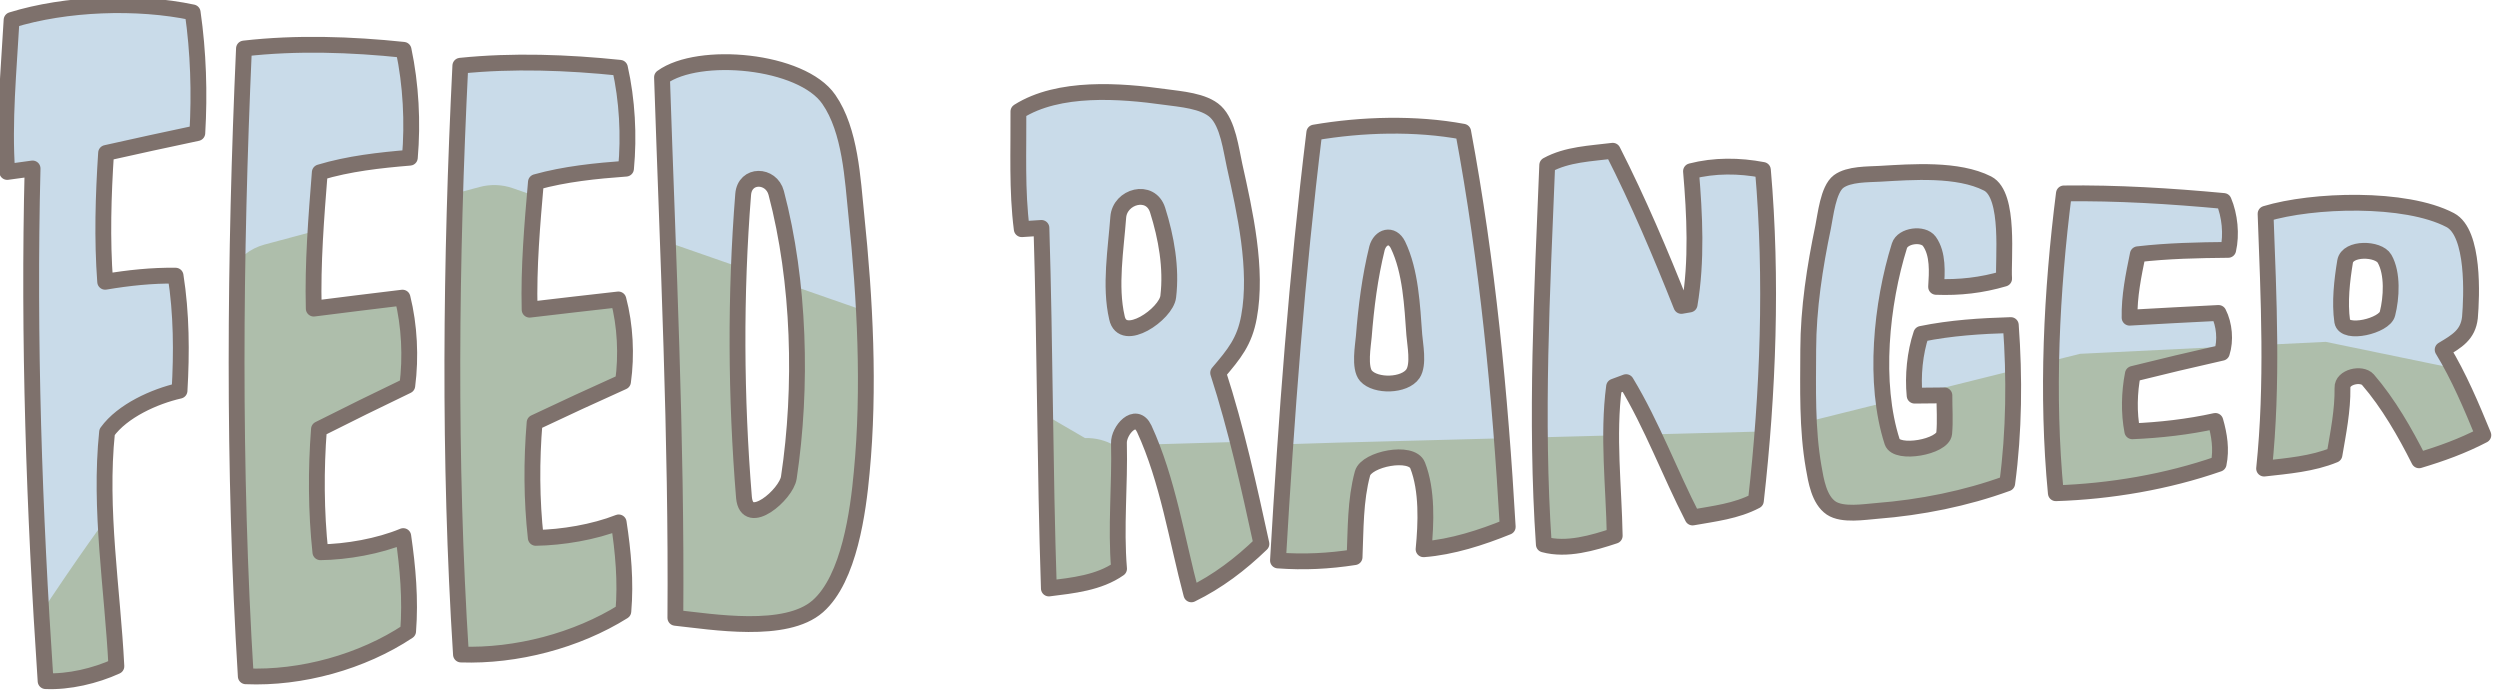 <?xml version="1.0" encoding="UTF-8" standalone="no"?>
<!DOCTYPE svg PUBLIC "-//W3C//DTD SVG 1.1//EN" "http://www.w3.org/Graphics/SVG/1.1/DTD/svg11.dtd">
<svg width="100%" height="100%" viewBox="0 0 237 66" version="1.1" xmlns="http://www.w3.org/2000/svg" xmlns:xlink="http://www.w3.org/1999/xlink" xml:space="preserve" xmlns:serif="http://www.serif.com/" style="fill-rule:evenodd;clip-rule:evenodd;stroke-linejoin:round;stroke-miterlimit:2;">
    <g transform="matrix(1,0,0,1,-392.798,-655.229)">
        <g transform="matrix(0.566,0,0,0.566,173.474,336.41)">
            <path d="M420.548,585.573C415.447,586.649 410.352,587.759 405.265,588.903C404.8,596.064 404.578,603.316 405.113,610.481C408.996,609.825 412.963,609.4 416.905,609.456C417.902,615.78 417.942,622.355 417.568,628.726C413.4,629.673 407.999,632.09 405.432,635.654C404.082,648.629 406.34,661.935 406.991,674.878C403.458,676.49 399.011,677.545 395.135,677.367C393.224,648.903 392.237,620.027 392.955,591.503C391.539,591.695 390.122,591.89 388.707,592.086C388.116,583.624 388.97,575.076 389.437,566.634C398.504,563.824 410.491,563.39 419.769,565.359C420.725,571.994 420.943,578.892 420.548,585.573ZM456.144,589.697C451.129,590.108 445.889,590.692 441.06,592.152C440.459,599.733 439.851,607.362 440.048,614.975C445.001,614.345 449.957,613.731 454.915,613.135C456.084,617.812 456.337,623.114 455.716,627.888C450.76,630.265 445.828,632.692 440.92,635.169C440.401,641.973 440.434,648.997 441.159,655.78C445.567,655.729 450.942,654.782 455.04,653.074C455.808,658.359 456.273,663.683 455.855,669.019C448.143,674.137 437.943,676.958 428.665,676.557C426.515,641.659 426.81,606.332 428.361,571.411C437.139,570.399 446.335,570.709 455.092,571.629C456.327,577.43 456.658,583.789 456.144,589.697ZM492.35,591.532C487.334,591.9 482.115,592.423 477.26,593.782C476.645,600.879 476.022,608.024 476.204,615.155C481.159,614.567 486.116,613.995 491.075,613.44C492.228,617.788 492.475,622.785 491.847,627.232C486.887,629.46 481.951,631.739 477.038,634.068C476.507,640.431 476.526,647.029 477.237,653.372C481.669,653.305 486.971,652.415 491.122,650.781C491.879,655.718 492.334,660.696 491.905,665.686C484.083,670.581 473.953,673.228 464.706,672.911C462.622,640.197 462.982,607.028 464.599,574.296C473.398,573.389 482.562,573.729 491.333,574.639C492.551,580.039 492.875,586.022 492.35,591.532ZM531.826,642.418C531.242,648.797 529.764,660.192 524.474,664.83C519.112,669.543 506.785,667.42 500.617,666.765C500.842,636.57 499.382,606.4 498.378,576.231C504.552,571.752 521.771,573.336 526.316,579.924C529.949,585.14 530.306,593.33 530.924,599.297C532.383,613.374 533.177,628.324 531.826,642.418ZM519.62,643.287C521.905,628.124 521.425,610.449 517.506,595.596C516.672,592.46 512.256,592.352 511.973,595.837C510.636,612.601 510.734,629.865 512.109,646.624C512.608,651.826 519.211,646.083 519.62,643.287ZM598.777,654.383C595.271,657.772 591.44,660.69 587.045,662.833C584.612,653.705 583.122,643.732 579.147,635.098C577.71,632.06 574.828,635.418 574.912,637.52C575.087,644.527 574.344,651.544 574.93,658.544C571.557,660.916 567.137,661.354 563.175,661.85C562.501,641.725 562.549,621.584 561.929,601.458C560.83,601.528 559.731,601.6 558.632,601.671C557.796,595.161 558.117,588.507 558.072,581.961C564.823,577.685 575.137,578.475 582.669,579.531C585.157,579.88 589.148,580.151 591.099,581.996C593.188,583.97 593.69,588.383 594.275,591.002C596.01,598.78 598.166,608.36 596.692,616.368C595.948,620.476 594.235,622.553 591.528,625.732C594.553,635.07 596.691,644.802 598.777,654.383ZM583.169,612.956C583.741,608.139 582.84,603.067 581.388,598.473C580.204,594.728 575.053,596.144 574.795,599.677C574.41,604.972 573.343,611.201 574.576,616.505C575.516,620.965 582.865,615.867 583.169,612.956ZM640.029,651.532C635.659,653.309 630.676,654.925 625.933,655.279C626.359,650.94 626.575,645.386 624.94,641.234C623.947,638.649 616.374,640.153 615.709,642.573C614.476,647.058 614.576,651.999 614.378,656.603C610.073,657.273 605.895,657.481 601.547,657.158C602.941,633.245 604.715,609.268 607.631,585.486C615.592,584.113 624.597,583.861 632.566,585.346C636.625,607.077 638.765,629.475 640.029,651.532ZM624.154,625.877C625.188,624.334 624.497,620.95 624.38,619.353C624.029,614.552 623.788,608.739 621.646,604.305C620.65,602.294 618.674,602.898 618.135,604.859C616.948,609.67 616.306,614.734 615.922,619.666C615.811,621.082 615.109,624.898 616.291,626.235C617.904,628.058 622.764,627.949 624.154,625.877ZM682.771,591.748C684.364,609.977 683.651,629.007 681.595,647.173C678.32,648.904 674.579,649.321 670.99,649.96C667.14,642.467 664.225,634.519 659.857,627.289C659.184,627.538 658.511,627.787 657.838,628.038C656.755,636.265 657.801,644.766 657.949,653.02C654.29,654.229 649.926,655.526 646.077,654.478C644.636,633.416 645.799,612.001 646.643,590.939C649.973,589.107 653.942,589.004 657.618,588.536C661.903,596.96 665.625,605.74 669.11,614.523C669.571,614.443 670.032,614.364 670.493,614.285C671.727,607.009 671.347,599.272 670.726,591.962C674.661,590.95 678.797,590.99 682.771,591.748ZM724.291,617.732C724.931,626.441 724.852,635.59 723.688,644.251C716.738,646.785 709.218,648.284 701.85,648.859C699.758,649.022 696.103,649.647 694.207,648.378C692.169,647.002 691.657,643.763 691.272,641.559C690.138,635.066 690.342,628.381 690.361,621.818C690.38,614.979 691.46,607.967 692.859,601.288C693.257,599.388 693.68,595.019 695.451,593.685C697.178,592.407 700.373,592.508 702.392,592.391C707.776,592.079 715.417,591.489 720.399,594.02C724.225,595.979 722.943,606.964 723.173,609.954C719.4,611.071 715.706,611.484 711.778,611.333C711.93,608.915 712.151,605.804 710.646,603.706C709.596,602.273 706.185,602.72 705.637,604.446C702.612,614.12 701.223,627.423 704.428,637.302C705.184,639.515 712.909,638.161 713.135,635.869C713.327,633.746 713.158,631.631 713.169,629.505C711.506,629.522 709.842,629.538 708.179,629.553C707.855,626.24 708.217,622.39 709.291,619.21C714.202,618.197 719.293,617.878 724.291,617.732ZM760.701,605.136C755.666,605.182 750.57,605.289 745.565,605.87C744.849,609.347 744.11,612.923 744.186,616.494C749.151,616.213 754.117,615.949 759.084,615.702C760.071,617.619 760.305,620.322 759.642,622.372C754.659,623.493 749.689,624.673 744.733,625.911C744.129,628.971 744.042,632.462 744.641,635.521C749.233,635.332 754.058,634.786 758.551,633.787C759.227,636.141 759.605,638.553 759.102,640.976C750.461,643.982 740.983,645.6 731.833,645.894C730.244,629.397 731.1,612.106 733.184,595.681C742.096,595.563 751.08,596.122 759.947,596.947C760.975,599.359 761.294,602.572 760.701,605.136ZM803.437,636.166C799.978,637.974 796.403,639.269 792.667,640.382C790.337,635.748 787.523,630.83 784.108,626.881C783.036,625.674 779.751,626.401 779.842,628.242C779.898,632.012 779.132,635.768 778.501,639.467C774.812,640.995 770.634,641.325 766.716,641.768C768.194,627.598 767.483,613.292 766.961,599.091C774.799,596.707 790.392,596.204 797.893,600.151C801.968,602.295 801.491,612.935 801.191,616.469C800.872,619.365 799.007,620.431 796.62,621.859C799.345,626.329 801.45,631.336 803.437,636.166ZM787.376,615.831C788.051,613.18 788.303,609.101 786.894,606.629C785.878,604.846 780.675,604.7 780.28,607.093C779.757,610.258 779.341,613.933 779.803,617.126C780.208,619.487 786.915,617.85 787.376,615.831Z" style="fill:rgb(201,219,233);"/>
            <clipPath id="_clip1">
                <path d="M420.548,585.573C415.447,586.649 410.352,587.759 405.265,588.903C404.8,596.064 404.578,603.316 405.113,610.481C408.996,609.825 412.963,609.4 416.905,609.456C417.902,615.78 417.942,622.355 417.568,628.726C413.4,629.673 407.999,632.09 405.432,635.654C404.082,648.629 406.34,661.935 406.991,674.878C403.458,676.49 399.011,677.545 395.135,677.367C393.224,648.903 392.237,620.027 392.955,591.503C391.539,591.695 390.122,591.89 388.707,592.086C388.116,583.624 388.97,575.076 389.437,566.634C398.504,563.824 410.491,563.39 419.769,565.359C420.725,571.994 420.943,578.892 420.548,585.573ZM456.144,589.697C451.129,590.108 445.889,590.692 441.06,592.152C440.459,599.733 439.851,607.362 440.048,614.975C445.001,614.345 449.957,613.731 454.915,613.135C456.084,617.812 456.337,623.114 455.716,627.888C450.76,630.265 445.828,632.692 440.92,635.169C440.401,641.973 440.434,648.997 441.159,655.78C445.567,655.729 450.942,654.782 455.04,653.074C455.808,658.359 456.273,663.683 455.855,669.019C448.143,674.137 437.943,676.958 428.665,676.557C426.515,641.659 426.81,606.332 428.361,571.411C437.139,570.399 446.335,570.709 455.092,571.629C456.327,577.43 456.658,583.789 456.144,589.697ZM492.35,591.532C487.334,591.9 482.115,592.423 477.26,593.782C476.645,600.879 476.022,608.024 476.204,615.155C481.159,614.567 486.116,613.995 491.075,613.44C492.228,617.788 492.475,622.785 491.847,627.232C486.887,629.46 481.951,631.739 477.038,634.068C476.507,640.431 476.526,647.029 477.237,653.372C481.669,653.305 486.971,652.415 491.122,650.781C491.879,655.718 492.334,660.696 491.905,665.686C484.083,670.581 473.953,673.228 464.706,672.911C462.622,640.197 462.982,607.028 464.599,574.296C473.398,573.389 482.562,573.729 491.333,574.639C492.551,580.039 492.875,586.022 492.35,591.532ZM531.826,642.418C531.242,648.797 529.764,660.192 524.474,664.83C519.112,669.543 506.785,667.42 500.617,666.765C500.842,636.57 499.382,606.4 498.378,576.231C504.552,571.752 521.771,573.336 526.316,579.924C529.949,585.14 530.306,593.33 530.924,599.297C532.383,613.374 533.177,628.324 531.826,642.418ZM519.62,643.287C521.905,628.124 521.425,610.449 517.506,595.596C516.672,592.46 512.256,592.352 511.973,595.837C510.636,612.601 510.734,629.865 512.109,646.624C512.608,651.826 519.211,646.083 519.62,643.287ZM598.777,654.383C595.271,657.772 591.44,660.69 587.045,662.833C584.612,653.705 583.122,643.732 579.147,635.098C577.71,632.06 574.828,635.418 574.912,637.52C575.087,644.527 574.344,651.544 574.93,658.544C571.557,660.916 567.137,661.354 563.175,661.85C562.501,641.725 562.549,621.584 561.929,601.458C560.83,601.528 559.731,601.6 558.632,601.671C557.796,595.161 558.117,588.507 558.072,581.961C564.823,577.685 575.137,578.475 582.669,579.531C585.157,579.88 589.148,580.151 591.099,581.996C593.188,583.97 593.69,588.383 594.275,591.002C596.01,598.78 598.166,608.36 596.692,616.368C595.948,620.476 594.235,622.553 591.528,625.732C594.553,635.07 596.691,644.802 598.777,654.383ZM583.169,612.956C583.741,608.139 582.84,603.067 581.388,598.473C580.204,594.728 575.053,596.144 574.795,599.677C574.41,604.972 573.343,611.201 574.576,616.505C575.516,620.965 582.865,615.867 583.169,612.956ZM640.029,651.532C635.659,653.309 630.676,654.925 625.933,655.279C626.359,650.94 626.575,645.386 624.94,641.234C623.947,638.649 616.374,640.153 615.709,642.573C614.476,647.058 614.576,651.999 614.378,656.603C610.073,657.273 605.895,657.481 601.547,657.158C602.941,633.245 604.715,609.268 607.631,585.486C615.592,584.113 624.597,583.861 632.566,585.346C636.625,607.077 638.765,629.475 640.029,651.532ZM624.154,625.877C625.188,624.334 624.497,620.95 624.38,619.353C624.029,614.552 623.788,608.739 621.646,604.305C620.65,602.294 618.674,602.898 618.135,604.859C616.948,609.67 616.306,614.734 615.922,619.666C615.811,621.082 615.109,624.898 616.291,626.235C617.904,628.058 622.764,627.949 624.154,625.877ZM682.771,591.748C684.364,609.977 683.651,629.007 681.595,647.173C678.32,648.904 674.579,649.321 670.99,649.96C667.14,642.467 664.225,634.519 659.857,627.289C659.184,627.538 658.511,627.787 657.838,628.038C656.755,636.265 657.801,644.766 657.949,653.02C654.29,654.229 649.926,655.526 646.077,654.478C644.636,633.416 645.799,612.001 646.643,590.939C649.973,589.107 653.942,589.004 657.618,588.536C661.903,596.96 665.625,605.74 669.11,614.523C669.571,614.443 670.032,614.364 670.493,614.285C671.727,607.009 671.347,599.272 670.726,591.962C674.661,590.95 678.797,590.99 682.771,591.748ZM724.291,617.732C724.931,626.441 724.852,635.59 723.688,644.251C716.738,646.785 709.218,648.284 701.85,648.859C699.758,649.022 696.103,649.647 694.207,648.378C692.169,647.002 691.657,643.763 691.272,641.559C690.138,635.066 690.342,628.381 690.361,621.818C690.38,614.979 691.46,607.967 692.859,601.288C693.257,599.388 693.68,595.019 695.451,593.685C697.178,592.407 700.373,592.508 702.392,592.391C707.776,592.079 715.417,591.489 720.399,594.02C724.225,595.979 722.943,606.964 723.173,609.954C719.4,611.071 715.706,611.484 711.778,611.333C711.93,608.915 712.151,605.804 710.646,603.706C709.596,602.273 706.185,602.72 705.637,604.446C702.612,614.12 701.223,627.423 704.428,637.302C705.184,639.515 712.909,638.161 713.135,635.869C713.327,633.746 713.158,631.631 713.169,629.505C711.506,629.522 709.842,629.538 708.179,629.553C707.855,626.24 708.217,622.39 709.291,619.21C714.202,618.197 719.293,617.878 724.291,617.732ZM760.701,605.136C755.666,605.182 750.57,605.289 745.565,605.87C744.849,609.347 744.11,612.923 744.186,616.494C749.151,616.213 754.117,615.949 759.084,615.702C760.071,617.619 760.305,620.322 759.642,622.372C754.659,623.493 749.689,624.673 744.733,625.911C744.129,628.971 744.042,632.462 744.641,635.521C749.233,635.332 754.058,634.786 758.551,633.787C759.227,636.141 759.605,638.553 759.102,640.976C750.461,643.982 740.983,645.6 731.833,645.894C730.244,629.397 731.1,612.106 733.184,595.681C742.096,595.563 751.08,596.122 759.947,596.947C760.975,599.359 761.294,602.572 760.701,605.136ZM803.437,636.166C799.978,637.974 796.403,639.269 792.667,640.382C790.337,635.748 787.523,630.83 784.108,626.881C783.036,625.674 779.751,626.401 779.842,628.242C779.898,632.012 779.132,635.768 778.501,639.467C774.812,640.995 770.634,641.325 766.716,641.768C768.194,627.598 767.483,613.292 766.961,599.091C774.799,596.707 790.392,596.204 797.893,600.151C801.968,602.295 801.491,612.935 801.191,616.469C800.872,619.365 799.007,620.431 796.62,621.859C799.345,626.329 801.45,631.336 803.437,636.166ZM787.376,615.831C788.051,613.18 788.303,609.101 786.894,606.629C785.878,604.846 780.675,604.7 780.28,607.093C779.757,610.258 779.341,613.933 779.803,617.126C780.208,619.487 786.915,617.85 787.376,615.831Z"/>
            </clipPath>
            <g clip-path="url(#_clip1)">
                <g transform="matrix(1,0,0,1,1.711,15.485)">
                    <g transform="matrix(1.988,-0.175,0.133,1.423,-261.163,219.777)">
                        <path d="M404.631,332.864L415.689,333.739L451.942,336.861L478.533,331.009L499.155,332.138L522.638,341.99L547.013,348.73L566.678,362.32L404.737,364.496L404.631,332.864Z" style="fill:rgb(174,190,171);"/>
                    </g>
                    <g transform="matrix(1.913,-0.168,0.133,1.423,-217.23,215.899)">
                        <path d="M403.813,364.509L283.525,366.125C283.319,358.33 299.174,333.602 301.276,330.359C301.428,330.126 301.566,329.878 301.687,329.617C303.029,326.74 311.435,308.723 314.439,302.284C315.116,300.833 316.259,299.822 317.572,299.512C322.094,298.446 332.775,295.927 336.71,294.999C337.677,294.771 338.677,294.938 339.563,295.475C345.589,299.129 369.515,313.636 369.515,313.636C369.515,313.636 383.199,326.672 387.238,330.519C388.143,330.591 389.011,330.997 389.735,331.686L403.706,332.791L403.813,364.509Z" style="fill:rgb(174,190,171);"/>
                    </g>
                </g>
            </g>
            <path d="M420.548,585.573C415.447,586.649 410.352,587.759 405.265,588.903C404.8,596.064 404.578,603.316 405.113,610.481C408.996,609.825 412.963,609.4 416.905,609.456C417.902,615.78 417.942,622.355 417.568,628.726C413.4,629.673 407.999,632.09 405.432,635.654C404.082,648.629 406.34,661.935 406.991,674.878C403.458,676.49 399.011,677.545 395.135,677.367C393.224,648.903 392.237,620.027 392.955,591.503C391.539,591.695 390.122,591.89 388.707,592.086C388.116,583.624 388.97,575.076 389.437,566.634C398.504,563.824 410.491,563.39 419.769,565.359C420.725,571.994 420.943,578.892 420.548,585.573ZM456.144,589.697C451.129,590.108 445.889,590.692 441.06,592.152C440.459,599.733 439.851,607.362 440.048,614.975C445.001,614.345 449.957,613.731 454.915,613.135C456.084,617.812 456.337,623.114 455.716,627.888C450.76,630.265 445.828,632.692 440.92,635.169C440.401,641.973 440.434,648.997 441.159,655.78C445.567,655.729 450.942,654.782 455.04,653.074C455.808,658.359 456.273,663.683 455.855,669.019C448.143,674.137 437.943,676.958 428.665,676.557C426.515,641.659 426.81,606.332 428.361,571.411C437.139,570.399 446.335,570.709 455.092,571.629C456.327,577.43 456.658,583.789 456.144,589.697ZM492.35,591.532C487.334,591.9 482.115,592.423 477.26,593.782C476.645,600.879 476.022,608.024 476.204,615.155C481.159,614.567 486.116,613.995 491.075,613.44C492.228,617.788 492.475,622.785 491.847,627.232C486.887,629.46 481.951,631.739 477.038,634.068C476.507,640.431 476.526,647.029 477.237,653.372C481.669,653.305 486.971,652.415 491.122,650.781C491.879,655.718 492.334,660.696 491.905,665.686C484.083,670.581 473.953,673.228 464.706,672.911C462.622,640.197 462.982,607.028 464.599,574.296C473.398,573.389 482.562,573.729 491.333,574.639C492.551,580.039 492.875,586.022 492.35,591.532ZM531.826,642.418C531.242,648.797 529.764,660.192 524.474,664.83C519.112,669.543 506.785,667.42 500.617,666.765C500.842,636.57 499.382,606.4 498.378,576.231C504.552,571.752 521.771,573.336 526.316,579.924C529.949,585.14 530.306,593.33 530.924,599.297C532.383,613.374 533.177,628.324 531.826,642.418ZM519.62,643.287C521.905,628.124 521.425,610.449 517.506,595.596C516.672,592.46 512.256,592.352 511.973,595.837C510.636,612.601 510.734,629.865 512.109,646.624C512.608,651.826 519.211,646.083 519.62,643.287ZM598.777,654.383C595.271,657.772 591.44,660.69 587.045,662.833C584.612,653.705 583.122,643.732 579.147,635.098C577.71,632.06 574.828,635.418 574.912,637.52C575.087,644.527 574.344,651.544 574.93,658.544C571.557,660.916 567.137,661.354 563.175,661.85C562.501,641.725 562.549,621.584 561.929,601.458C560.83,601.528 559.731,601.6 558.632,601.671C557.796,595.161 558.117,588.507 558.072,581.961C564.823,577.685 575.137,578.475 582.669,579.531C585.157,579.88 589.148,580.151 591.099,581.996C593.188,583.97 593.69,588.383 594.275,591.002C596.01,598.78 598.166,608.36 596.692,616.368C595.948,620.476 594.235,622.553 591.528,625.732C594.553,635.07 596.691,644.802 598.777,654.383ZM583.169,612.956C583.741,608.139 582.84,603.067 581.388,598.473C580.204,594.728 575.053,596.144 574.795,599.677C574.41,604.972 573.343,611.201 574.576,616.505C575.516,620.965 582.865,615.867 583.169,612.956ZM640.029,651.532C635.659,653.309 630.676,654.925 625.933,655.279C626.359,650.94 626.575,645.386 624.94,641.234C623.947,638.649 616.374,640.153 615.709,642.573C614.476,647.058 614.576,651.999 614.378,656.603C610.073,657.273 605.895,657.481 601.547,657.158C602.941,633.245 604.715,609.268 607.631,585.486C615.592,584.113 624.597,583.861 632.566,585.346C636.625,607.077 638.765,629.475 640.029,651.532ZM624.154,625.877C625.188,624.334 624.497,620.95 624.38,619.353C624.029,614.552 623.788,608.739 621.646,604.305C620.65,602.294 618.674,602.898 618.135,604.859C616.948,609.67 616.306,614.734 615.922,619.666C615.811,621.082 615.109,624.898 616.291,626.235C617.904,628.058 622.764,627.949 624.154,625.877ZM682.771,591.748C684.364,609.977 683.651,629.007 681.595,647.173C678.32,648.904 674.579,649.321 670.99,649.96C667.14,642.467 664.225,634.519 659.857,627.289C659.184,627.538 658.511,627.787 657.838,628.038C656.755,636.265 657.801,644.766 657.949,653.02C654.29,654.229 649.926,655.526 646.077,654.478C644.636,633.416 645.799,612.001 646.643,590.939C649.973,589.107 653.942,589.004 657.618,588.536C661.903,596.96 665.625,605.74 669.11,614.523C669.571,614.443 670.032,614.364 670.493,614.285C671.727,607.009 671.347,599.272 670.726,591.962C674.661,590.95 678.797,590.99 682.771,591.748ZM724.291,617.732C724.931,626.441 724.852,635.59 723.688,644.251C716.738,646.785 709.218,648.284 701.85,648.859C699.758,649.022 696.103,649.647 694.207,648.378C692.169,647.002 691.657,643.763 691.272,641.559C690.138,635.066 690.342,628.381 690.361,621.818C690.38,614.979 691.46,607.967 692.859,601.288C693.257,599.388 693.68,595.019 695.451,593.685C697.178,592.407 700.373,592.508 702.392,592.391C707.776,592.079 715.417,591.489 720.399,594.02C724.225,595.979 722.943,606.964 723.173,609.954C719.4,611.071 715.706,611.484 711.778,611.333C711.93,608.915 712.151,605.804 710.646,603.706C709.596,602.273 706.185,602.72 705.637,604.446C702.612,614.12 701.223,627.423 704.428,637.302C705.184,639.515 712.909,638.161 713.135,635.869C713.327,633.746 713.158,631.631 713.169,629.505C711.506,629.522 709.842,629.538 708.179,629.553C707.855,626.24 708.217,622.39 709.291,619.21C714.202,618.197 719.293,617.878 724.291,617.732ZM760.701,605.136C755.666,605.182 750.57,605.289 745.565,605.87C744.849,609.347 744.11,612.923 744.186,616.494C749.151,616.213 754.117,615.949 759.084,615.702C760.071,617.619 760.305,620.322 759.642,622.372C754.659,623.493 749.689,624.673 744.733,625.911C744.129,628.971 744.042,632.462 744.641,635.521C749.233,635.332 754.058,634.786 758.551,633.787C759.227,636.141 759.605,638.553 759.102,640.976C750.461,643.982 740.983,645.6 731.833,645.894C730.244,629.397 731.1,612.106 733.184,595.681C742.096,595.563 751.08,596.122 759.947,596.947C760.975,599.359 761.294,602.572 760.701,605.136ZM803.437,636.166C799.978,637.974 796.403,639.269 792.667,640.382C790.337,635.748 787.523,630.83 784.108,626.881C783.036,625.674 779.751,626.401 779.842,628.242C779.898,632.012 779.132,635.768 778.501,639.467C774.812,640.995 770.634,641.325 766.716,641.768C768.194,627.598 767.483,613.292 766.961,599.091C774.799,596.707 790.392,596.204 797.893,600.151C801.968,602.295 801.491,612.935 801.191,616.469C800.872,619.365 799.007,620.431 796.62,621.859C799.345,626.329 801.45,631.336 803.437,636.166ZM787.376,615.831C788.051,613.18 788.303,609.101 786.894,606.629C785.878,604.846 780.675,604.7 780.28,607.093C779.757,610.258 779.341,613.933 779.803,617.126C780.208,619.487 786.915,617.85 787.376,615.831Z" style="fill:none;stroke:rgb(126,113,108);stroke-width:2.65px;"/>
        </g>
    </g>
</svg>

